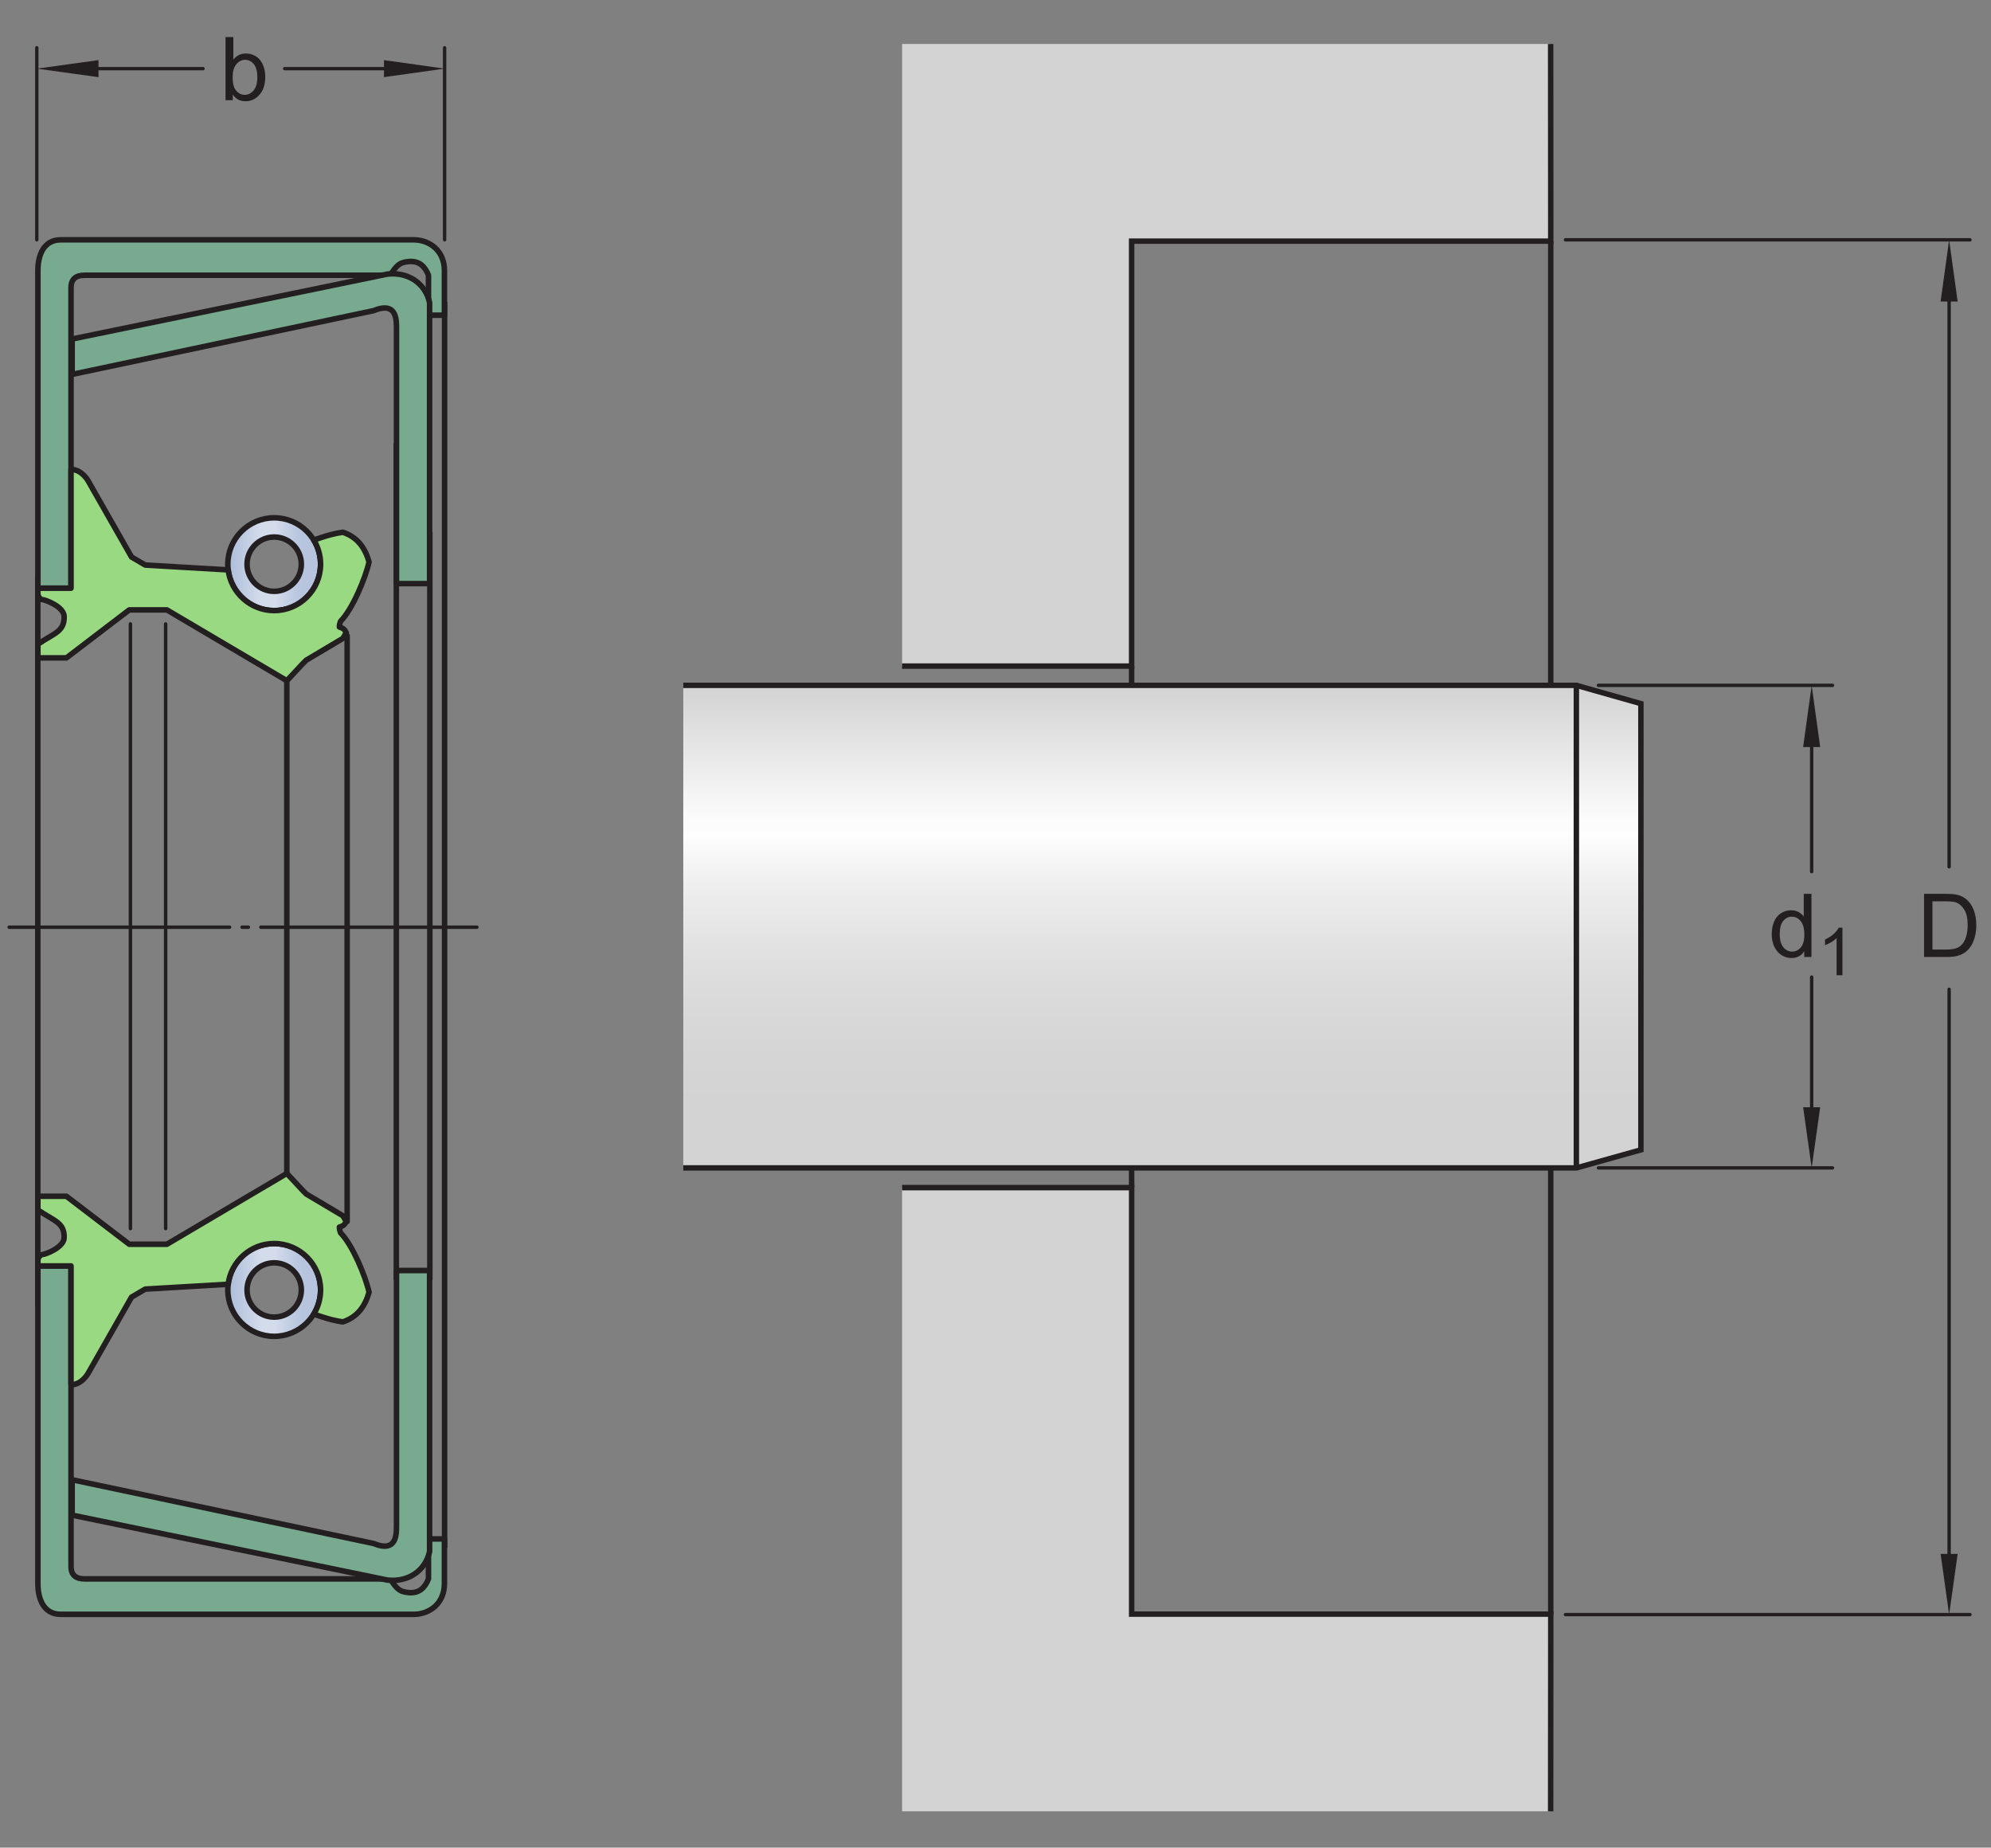<?xml version="1.0" encoding="UTF-8"?>
<svg xmlns="http://www.w3.org/2000/svg" xmlns:xlink="http://www.w3.org/1999/xlink" width="271pt" height="251.44pt" viewBox="0 0 271 251.44" version="1.1">
  <rect x="0" y="0" width="271" height="251.44" fill="#808080" stroke="none"/>
  <defs>
    <g>
      <symbol overflow="visible" id="glyph0-0">
        <path style="stroke:none;" d="M 1.5 0 L 1.5 -7.5 L 7.5 -7.5 L 7.5 0 Z M 1.688 -0.188 L 7.312 -0.188 L 7.312 -7.312 L 1.688 -7.312 Z M 1.688 -0.188 "></path>
      </symbol>
      <symbol overflow="visible" id="glyph0-1">
        <path style="stroke:none;" d="M 4.828 0 L 4.828 -0.781 C 4.43 -0.164 3.852 0.141 3.094 0.141 C 2.594 0.141 2.133 0.004 1.719 -0.266 C 1.301 -0.547 0.977 -0.93 0.75 -1.422 C 0.52 -1.91 0.406 -2.473 0.406 -3.109 C 0.406 -3.723 0.508 -4.285 0.719 -4.797 C 0.926 -5.305 1.238 -5.691 1.656 -5.953 C 2.07 -6.223 2.535 -6.359 3.047 -6.359 C 3.422 -6.359 3.754 -6.281 4.047 -6.125 C 4.336 -5.969 4.578 -5.766 4.766 -5.516 L 4.766 -8.594 L 5.812 -8.594 L 5.812 0 Z M 1.5 -3.109 C 1.5 -2.305 1.664 -1.707 2 -1.312 C 2.332 -0.926 2.727 -0.734 3.188 -0.734 C 3.645 -0.734 4.035 -0.922 4.359 -1.297 C 4.68 -1.672 4.844 -2.242 4.844 -3.016 C 4.844 -3.867 4.676 -4.492 4.344 -4.891 C 4.02 -5.285 3.617 -5.484 3.141 -5.484 C 2.672 -5.484 2.281 -5.289 1.969 -4.906 C 1.656 -4.531 1.5 -3.93 1.5 -3.109 Z M 1.5 -3.109 "></path>
      </symbol>
      <symbol overflow="visible" id="glyph0-2">
        <path style="stroke:none;" d="M 0.922 0 L 0.922 -8.594 L 3.891 -8.594 C 4.555 -8.594 5.066 -8.551 5.422 -8.469 C 5.91 -8.352 6.328 -8.148 6.672 -7.859 C 7.129 -7.473 7.469 -6.977 7.688 -6.375 C 7.914 -5.781 8.031 -5.102 8.031 -4.344 C 8.031 -3.688 7.953 -3.109 7.797 -2.609 C 7.648 -2.109 7.457 -1.691 7.219 -1.359 C 6.977 -1.023 6.711 -0.766 6.422 -0.578 C 6.141 -0.391 5.801 -0.242 5.406 -0.141 C 5.008 -0.047 4.551 0 4.031 0 Z M 2.062 -1.016 L 3.891 -1.016 C 4.461 -1.016 4.91 -1.066 5.234 -1.172 C 5.555 -1.273 5.812 -1.426 6 -1.625 C 6.27 -1.883 6.477 -2.242 6.625 -2.703 C 6.781 -3.16 6.859 -3.711 6.859 -4.359 C 6.859 -5.254 6.707 -5.941 6.406 -6.422 C 6.113 -6.91 5.758 -7.238 5.344 -7.406 C 5.031 -7.52 4.539 -7.578 3.875 -7.578 L 2.062 -7.578 Z M 2.062 -1.016 "></path>
      </symbol>
      <symbol overflow="visible" id="glyph0-3">
        <path style="stroke:none;" d="M 1.766 0 L 0.781 0 L 0.781 -8.594 L 1.844 -8.594 L 1.844 -5.531 C 2.289 -6.082 2.859 -6.359 3.547 -6.359 C 3.93 -6.359 4.289 -6.281 4.625 -6.125 C 4.969 -5.977 5.25 -5.766 5.469 -5.484 C 5.695 -5.203 5.875 -4.863 6 -4.469 C 6.125 -4.07 6.188 -3.648 6.188 -3.203 C 6.188 -2.141 5.922 -1.316 5.391 -0.734 C 4.859 -0.148 4.227 0.141 3.5 0.141 C 2.758 0.141 2.18 -0.164 1.766 -0.781 Z M 1.75 -3.156 C 1.75 -2.414 1.852 -1.879 2.062 -1.547 C 2.395 -1.004 2.844 -0.734 3.406 -0.734 C 3.863 -0.734 4.258 -0.93 4.594 -1.328 C 4.938 -1.723 5.109 -2.32 5.109 -3.125 C 5.109 -3.938 4.945 -4.535 4.625 -4.922 C 4.301 -5.305 3.91 -5.5 3.453 -5.5 C 2.992 -5.5 2.594 -5.297 2.25 -4.891 C 1.914 -4.492 1.75 -3.914 1.75 -3.156 Z M 1.75 -3.156 "></path>
      </symbol>
      <symbol overflow="visible" id="glyph1-0">
        <path style="stroke:none;" d="M 1.125 0 L 1.125 -5.625 L 5.625 -5.625 L 5.625 0 Z M 1.266 -0.141 L 5.484 -0.141 L 5.484 -5.484 L 1.266 -5.484 Z M 1.266 -0.141 "></path>
      </symbol>
      <symbol overflow="visible" id="glyph1-1">
        <path style="stroke:none;" d="M 3.359 0 L 2.562 0 L 2.562 -5.047 C 2.375 -4.859 2.125 -4.672 1.812 -4.484 C 1.5 -4.305 1.223 -4.176 0.984 -4.094 L 0.984 -4.859 C 1.422 -5.055 1.805 -5.301 2.141 -5.594 C 2.473 -5.895 2.707 -6.188 2.844 -6.469 L 3.359 -6.469 Z M 3.359 0 "></path>
      </symbol>
    </g>
    <clipPath id="clip1">
      <path d="M 93 93 L 224 93 L 224 159 L 93 159 Z M 93 93 "></path>
    </clipPath>
    <clipPath id="clip2">
      <path d="M 93.004 158.938 L 214.562 158.938 L 223.348 156.48 L 223.348 95.754 L 214.562 93.266 L 93.004 93.266 "></path>
    </clipPath>
    <clipPath id="clip3">
      <path d="M 93.004 158.938 L 214.562 158.938 L 223.348 156.48 L 223.348 95.754 L 214.562 93.266 L 93.004 93.266 "></path>
    </clipPath>
    <linearGradient id="linear0" gradientUnits="userSpaceOnUse" x1="-0" y1="0" x2="1" y2="0" gradientTransform="matrix(0,65.669,-65.669,0,158.175,93.267)">
      <stop offset="0" style="stop-color:rgb(82.745%,82.431%,82.509%);stop-opacity:1;"></stop>
      <stop offset="0.004" style="stop-color:rgb(82.971%,82.661%,82.738%);stop-opacity:1;"></stop>
      <stop offset="0.008" style="stop-color:rgb(83.195%,82.89%,82.967%);stop-opacity:1;"></stop>
      <stop offset="0.012" style="stop-color:rgb(83.421%,83.119%,83.194%);stop-opacity:1;"></stop>
      <stop offset="0.016" style="stop-color:rgb(83.644%,83.347%,83.421%);stop-opacity:1;"></stop>
      <stop offset="0.02" style="stop-color:rgb(83.87%,83.575%,83.649%);stop-opacity:1;"></stop>
      <stop offset="0.023" style="stop-color:rgb(84.093%,83.804%,83.876%);stop-opacity:1;"></stop>
      <stop offset="0.027" style="stop-color:rgb(84.319%,84.033%,84.103%);stop-opacity:1;"></stop>
      <stop offset="0.031" style="stop-color:rgb(84.544%,84.262%,84.332%);stop-opacity:1;"></stop>
      <stop offset="0.035" style="stop-color:rgb(84.769%,84.491%,84.561%);stop-opacity:1;"></stop>
      <stop offset="0.039" style="stop-color:rgb(84.993%,84.72%,84.787%);stop-opacity:1;"></stop>
      <stop offset="0.043" style="stop-color:rgb(85.217%,84.949%,85.016%);stop-opacity:1;"></stop>
      <stop offset="0.047" style="stop-color:rgb(85.442%,85.176%,85.242%);stop-opacity:1;"></stop>
      <stop offset="0.051" style="stop-color:rgb(85.666%,85.405%,85.471%);stop-opacity:1;"></stop>
      <stop offset="0.055" style="stop-color:rgb(85.892%,85.635%,85.698%);stop-opacity:1;"></stop>
      <stop offset="0.059" style="stop-color:rgb(86.116%,85.864%,85.927%);stop-opacity:1;"></stop>
      <stop offset="0.062" style="stop-color:rgb(86.34%,86.092%,86.154%);stop-opacity:1;"></stop>
      <stop offset="0.066" style="stop-color:rgb(86.566%,86.32%,86.382%);stop-opacity:1;"></stop>
      <stop offset="0.07" style="stop-color:rgb(86.789%,86.549%,86.609%);stop-opacity:1;"></stop>
      <stop offset="0.074" style="stop-color:rgb(87.015%,86.778%,86.836%);stop-opacity:1;"></stop>
      <stop offset="0.078" style="stop-color:rgb(87.239%,87.007%,87.065%);stop-opacity:1;"></stop>
      <stop offset="0.082" style="stop-color:rgb(87.465%,87.236%,87.294%);stop-opacity:1;"></stop>
      <stop offset="0.086" style="stop-color:rgb(87.689%,87.465%,87.52%);stop-opacity:1;"></stop>
      <stop offset="0.09" style="stop-color:rgb(87.914%,87.694%,87.749%);stop-opacity:1;"></stop>
      <stop offset="0.094" style="stop-color:rgb(88.138%,87.921%,87.975%);stop-opacity:1;"></stop>
      <stop offset="0.098" style="stop-color:rgb(88.362%,88.15%,88.203%);stop-opacity:1;"></stop>
      <stop offset="0.102" style="stop-color:rgb(88.588%,88.38%,88.431%);stop-opacity:1;"></stop>
      <stop offset="0.105" style="stop-color:rgb(88.812%,88.609%,88.66%);stop-opacity:1;"></stop>
      <stop offset="0.109" style="stop-color:rgb(89.037%,88.837%,88.887%);stop-opacity:1;"></stop>
      <stop offset="0.113" style="stop-color:rgb(89.261%,89.066%,89.114%);stop-opacity:1;"></stop>
      <stop offset="0.117" style="stop-color:rgb(89.485%,89.294%,89.342%);stop-opacity:1;"></stop>
      <stop offset="0.121" style="stop-color:rgb(89.711%,89.523%,89.569%);stop-opacity:1;"></stop>
      <stop offset="0.125" style="stop-color:rgb(89.935%,89.752%,89.798%);stop-opacity:1;"></stop>
      <stop offset="0.129" style="stop-color:rgb(90.161%,89.981%,90.025%);stop-opacity:1;"></stop>
      <stop offset="0.133" style="stop-color:rgb(90.384%,90.21%,90.253%);stop-opacity:1;"></stop>
      <stop offset="0.137" style="stop-color:rgb(90.61%,90.439%,90.482%);stop-opacity:1;"></stop>
      <stop offset="0.141" style="stop-color:rgb(90.834%,90.666%,90.707%);stop-opacity:1;"></stop>
      <stop offset="0.145" style="stop-color:rgb(91.058%,90.895%,90.936%);stop-opacity:1;"></stop>
      <stop offset="0.148" style="stop-color:rgb(91.284%,91.125%,91.164%);stop-opacity:1;"></stop>
      <stop offset="0.152" style="stop-color:rgb(91.508%,91.354%,91.393%);stop-opacity:1;"></stop>
      <stop offset="0.156" style="stop-color:rgb(91.733%,91.582%,91.62%);stop-opacity:1;"></stop>
      <stop offset="0.16" style="stop-color:rgb(91.957%,91.811%,91.847%);stop-opacity:1;"></stop>
      <stop offset="0.164" style="stop-color:rgb(92.181%,92.039%,92.075%);stop-opacity:1;"></stop>
      <stop offset="0.168" style="stop-color:rgb(92.406%,92.268%,92.302%);stop-opacity:1;"></stop>
      <stop offset="0.172" style="stop-color:rgb(92.632%,92.497%,92.531%);stop-opacity:1;"></stop>
      <stop offset="0.176" style="stop-color:rgb(92.856%,92.726%,92.758%);stop-opacity:1;"></stop>
      <stop offset="0.18" style="stop-color:rgb(93.08%,92.955%,92.986%);stop-opacity:1;"></stop>
      <stop offset="0.184" style="stop-color:rgb(93.306%,93.184%,93.214%);stop-opacity:1;"></stop>
      <stop offset="0.188" style="stop-color:rgb(93.529%,93.411%,93.44%);stop-opacity:1;"></stop>
      <stop offset="0.191" style="stop-color:rgb(93.755%,93.64%,93.669%);stop-opacity:1;"></stop>
      <stop offset="0.195" style="stop-color:rgb(93.979%,93.871%,93.896%);stop-opacity:1;"></stop>
      <stop offset="0.199" style="stop-color:rgb(94.205%,94.099%,94.125%);stop-opacity:1;"></stop>
      <stop offset="0.203" style="stop-color:rgb(94.429%,94.327%,94.353%);stop-opacity:1;"></stop>
      <stop offset="0.207" style="stop-color:rgb(94.653%,94.556%,94.58%);stop-opacity:1;"></stop>
      <stop offset="0.211" style="stop-color:rgb(94.878%,94.785%,94.807%);stop-opacity:1;"></stop>
      <stop offset="0.215" style="stop-color:rgb(95.102%,95.013%,95.035%);stop-opacity:1;"></stop>
      <stop offset="0.219" style="stop-color:rgb(95.328%,95.242%,95.264%);stop-opacity:1;"></stop>
      <stop offset="0.223" style="stop-color:rgb(95.552%,95.471%,95.491%);stop-opacity:1;"></stop>
      <stop offset="0.227" style="stop-color:rgb(95.776%,95.7%,95.718%);stop-opacity:1;"></stop>
      <stop offset="0.23" style="stop-color:rgb(96.001%,95.929%,95.947%);stop-opacity:1;"></stop>
      <stop offset="0.234" style="stop-color:rgb(96.225%,96.156%,96.173%);stop-opacity:1;"></stop>
      <stop offset="0.238" style="stop-color:rgb(96.451%,96.385%,96.402%);stop-opacity:1;"></stop>
      <stop offset="0.242" style="stop-color:rgb(96.675%,96.616%,96.629%);stop-opacity:1;"></stop>
      <stop offset="0.246" style="stop-color:rgb(96.901%,96.844%,96.858%);stop-opacity:1;"></stop>
      <stop offset="0.25" style="stop-color:rgb(97.124%,97.072%,97.086%);stop-opacity:1;"></stop>
      <stop offset="0.254" style="stop-color:rgb(97.35%,97.301%,97.313%);stop-opacity:1;"></stop>
      <stop offset="0.258" style="stop-color:rgb(97.574%,97.53%,97.54%);stop-opacity:1;"></stop>
      <stop offset="0.262" style="stop-color:rgb(97.798%,97.758%,97.768%);stop-opacity:1;"></stop>
      <stop offset="0.266" style="stop-color:rgb(98.022%,97.986%,97.995%);stop-opacity:1;"></stop>
      <stop offset="0.27" style="stop-color:rgb(98.247%,98.215%,98.224%);stop-opacity:1;"></stop>
      <stop offset="0.273" style="stop-color:rgb(98.473%,98.445%,98.451%);stop-opacity:1;"></stop>
      <stop offset="0.277" style="stop-color:rgb(98.697%,98.674%,98.68%);stop-opacity:1;"></stop>
      <stop offset="0.281" style="stop-color:rgb(98.921%,98.901%,98.906%);stop-opacity:1;"></stop>
      <stop offset="0.312" style="stop-color:rgb(99.078%,99.062%,99.065%);stop-opacity:1;"></stop>
      <stop offset="0.316" style="stop-color:rgb(98.999%,98.981%,98.985%);stop-opacity:1;"></stop>
      <stop offset="0.32" style="stop-color:rgb(98.763%,98.741%,98.746%);stop-opacity:1;"></stop>
      <stop offset="0.324" style="stop-color:rgb(98.532%,98.506%,98.512%);stop-opacity:1;"></stop>
      <stop offset="0.328" style="stop-color:rgb(98.302%,98.271%,98.279%);stop-opacity:1;"></stop>
      <stop offset="0.332" style="stop-color:rgb(98.076%,98.041%,98.05%);stop-opacity:1;"></stop>
      <stop offset="0.336" style="stop-color:rgb(97.85%,97.81%,97.82%);stop-opacity:1;"></stop>
      <stop offset="0.34" style="stop-color:rgb(97.627%,97.585%,97.595%);stop-opacity:1;"></stop>
      <stop offset="0.344" style="stop-color:rgb(97.404%,97.357%,97.369%);stop-opacity:1;"></stop>
      <stop offset="0.348" style="stop-color:rgb(97.186%,97.134%,97.148%);stop-opacity:1;"></stop>
      <stop offset="0.352" style="stop-color:rgb(96.968%,96.913%,96.927%);stop-opacity:1;"></stop>
      <stop offset="0.355" style="stop-color:rgb(96.754%,96.695%,96.71%);stop-opacity:1;"></stop>
      <stop offset="0.359" style="stop-color:rgb(96.539%,96.477%,96.492%);stop-opacity:1;"></stop>
      <stop offset="0.363" style="stop-color:rgb(96.329%,96.263%,96.278%);stop-opacity:1;"></stop>
      <stop offset="0.367" style="stop-color:rgb(96.118%,96.048%,96.065%);stop-opacity:1;"></stop>
      <stop offset="0.371" style="stop-color:rgb(95.912%,95.837%,95.856%);stop-opacity:1;"></stop>
      <stop offset="0.375" style="stop-color:rgb(95.705%,95.627%,95.647%);stop-opacity:1;"></stop>
      <stop offset="0.379" style="stop-color:rgb(95.503%,95.421%,95.441%);stop-opacity:1;"></stop>
      <stop offset="0.383" style="stop-color:rgb(95.3%,95.215%,95.236%);stop-opacity:1;"></stop>
      <stop offset="0.387" style="stop-color:rgb(95.1%,95.012%,95.033%);stop-opacity:1;"></stop>
      <stop offset="0.391" style="stop-color:rgb(94.902%,94.809%,94.832%);stop-opacity:1;"></stop>
      <stop offset="0.395" style="stop-color:rgb(94.707%,94.611%,94.635%);stop-opacity:1;"></stop>
      <stop offset="0.398" style="stop-color:rgb(94.513%,94.412%,94.438%);stop-opacity:1;"></stop>
      <stop offset="0.402" style="stop-color:rgb(94.322%,94.218%,94.244%);stop-opacity:1;"></stop>
      <stop offset="0.406" style="stop-color:rgb(94.131%,94.025%,94.051%);stop-opacity:1;"></stop>
      <stop offset="0.41" style="stop-color:rgb(93.944%,93.834%,93.861%);stop-opacity:1;"></stop>
      <stop offset="0.414" style="stop-color:rgb(93.756%,93.642%,93.671%);stop-opacity:1;"></stop>
      <stop offset="0.418" style="stop-color:rgb(93.573%,93.456%,93.484%);stop-opacity:1;"></stop>
      <stop offset="0.422" style="stop-color:rgb(93.39%,93.269%,93.3%);stop-opacity:1;"></stop>
      <stop offset="0.426" style="stop-color:rgb(93.21%,93.086%,93.117%);stop-opacity:1;"></stop>
      <stop offset="0.43" style="stop-color:rgb(93.03%,92.902%,92.934%);stop-opacity:1;"></stop>
      <stop offset="0.434" style="stop-color:rgb(92.854%,92.725%,92.757%);stop-opacity:1;"></stop>
      <stop offset="0.438" style="stop-color:rgb(92.677%,92.545%,92.578%);stop-opacity:1;"></stop>
      <stop offset="0.441" style="stop-color:rgb(92.505%,92.369%,92.403%);stop-opacity:1;"></stop>
      <stop offset="0.445" style="stop-color:rgb(92.332%,92.194%,92.227%);stop-opacity:1;"></stop>
      <stop offset="0.453" style="stop-color:rgb(92.165%,92.021%,92.056%);stop-opacity:1;"></stop>
      <stop offset="0.461" style="stop-color:rgb(91.83%,91.682%,91.719%);stop-opacity:1;"></stop>
      <stop offset="0.469" style="stop-color:rgb(91.504%,91.35%,91.388%);stop-opacity:1;"></stop>
      <stop offset="0.477" style="stop-color:rgb(91.185%,91.025%,91.064%);stop-opacity:1;"></stop>
      <stop offset="0.484" style="stop-color:rgb(90.872%,90.707%,90.749%);stop-opacity:1;"></stop>
      <stop offset="0.492" style="stop-color:rgb(90.567%,90.396%,90.439%);stop-opacity:1;"></stop>
      <stop offset="0.5" style="stop-color:rgb(90.269%,90.092%,90.137%);stop-opacity:1;"></stop>
      <stop offset="0.508" style="stop-color:rgb(89.98%,89.796%,89.842%);stop-opacity:1;"></stop>
      <stop offset="0.516" style="stop-color:rgb(89.694%,89.507%,89.554%);stop-opacity:1;"></stop>
      <stop offset="0.523" style="stop-color:rgb(89.417%,89.224%,89.272%);stop-opacity:1;"></stop>
      <stop offset="0.531" style="stop-color:rgb(89.146%,88.95%,88.998%);stop-opacity:1;"></stop>
      <stop offset="0.539" style="stop-color:rgb(88.882%,88.68%,88.73%);stop-opacity:1;"></stop>
      <stop offset="0.547" style="stop-color:rgb(88.626%,88.419%,88.47%);stop-opacity:1;"></stop>
      <stop offset="0.555" style="stop-color:rgb(88.374%,88.162%,88.216%);stop-opacity:1;"></stop>
      <stop offset="0.562" style="stop-color:rgb(88.13%,87.915%,87.968%);stop-opacity:1;"></stop>
      <stop offset="0.57" style="stop-color:rgb(87.894%,87.674%,87.729%);stop-opacity:1;"></stop>
      <stop offset="0.578" style="stop-color:rgb(87.663%,87.439%,87.495%);stop-opacity:1;"></stop>
      <stop offset="0.586" style="stop-color:rgb(87.439%,87.21%,87.267%);stop-opacity:1;"></stop>
      <stop offset="0.594" style="stop-color:rgb(87.219%,86.987%,87.045%);stop-opacity:1;"></stop>
      <stop offset="0.602" style="stop-color:rgb(87.009%,86.772%,86.83%);stop-opacity:1;"></stop>
      <stop offset="0.609" style="stop-color:rgb(86.801%,86.562%,86.621%);stop-opacity:1;"></stop>
      <stop offset="0.617" style="stop-color:rgb(86.603%,86.359%,86.42%);stop-opacity:1;"></stop>
      <stop offset="0.625" style="stop-color:rgb(86.409%,86.162%,86.223%);stop-opacity:1;"></stop>
      <stop offset="0.633" style="stop-color:rgb(86.221%,85.97%,86.032%);stop-opacity:1;"></stop>
      <stop offset="0.641" style="stop-color:rgb(86.04%,85.785%,85.847%);stop-opacity:1;"></stop>
      <stop offset="0.648" style="stop-color:rgb(85.863%,85.605%,85.669%);stop-opacity:1;"></stop>
      <stop offset="0.656" style="stop-color:rgb(85.693%,85.432%,85.497%);stop-opacity:1;"></stop>
      <stop offset="0.672" style="stop-color:rgb(85.451%,85.185%,85.252%);stop-opacity:1;"></stop>
      <stop offset="0.688" style="stop-color:rgb(85.144%,84.874%,84.941%);stop-opacity:1;"></stop>
      <stop offset="0.703" style="stop-color:rgb(84.86%,84.584%,84.653%);stop-opacity:1;"></stop>
      <stop offset="0.719" style="stop-color:rgb(84.598%,84.317%,84.387%);stop-opacity:1;"></stop>
      <stop offset="0.734" style="stop-color:rgb(84.355%,84.071%,84.142%);stop-opacity:1;"></stop>
      <stop offset="0.75" style="stop-color:rgb(84.134%,83.846%,83.917%);stop-opacity:1;"></stop>
      <stop offset="0.766" style="stop-color:rgb(83.931%,83.64%,83.711%);stop-opacity:1;"></stop>
      <stop offset="0.781" style="stop-color:rgb(83.748%,83.452%,83.525%);stop-opacity:1;"></stop>
      <stop offset="0.812" style="stop-color:rgb(83.513%,83.212%,83.287%);stop-opacity:1;"></stop>
      <stop offset="0.844" style="stop-color:rgb(83.25%,82.947%,83.022%);stop-opacity:1;"></stop>
      <stop offset="0.875" style="stop-color:rgb(83.052%,82.744%,82.82%);stop-opacity:1;"></stop>
      <stop offset="1" style="stop-color:rgb(82.857%,82.545%,82.623%);stop-opacity:1;"></stop>
    </linearGradient>
    <clipPath id="clip4">
      <path d="M 31 70 L 44 70 L 44 84 L 31 84 Z M 31 70 "></path>
    </clipPath>
    <clipPath id="clip5">
      <path d="M 31.008 76.777 C 31.008 80.258 33.844 83.094 37.32 83.094 C 40.797 83.094 43.633 80.258 43.633 76.777 C 43.633 73.301 40.797 70.465 37.32 70.465 C 33.844 70.465 31.008 73.301 31.008 76.777 M 33.625 76.777 C 33.625 74.742 35.285 73.082 37.32 73.082 C 39.355 73.082 41.016 74.742 41.016 76.777 C 41.016 78.812 39.355 80.473 37.32 80.473 C 35.285 80.473 33.625 78.812 33.625 76.777 "></path>
    </clipPath>
    <clipPath id="clip6">
      <path d="M 31.008 76.777 C 31.008 80.258 33.844 83.094 37.32 83.094 C 40.797 83.094 43.633 80.258 43.633 76.777 C 43.633 73.301 40.797 70.465 37.32 70.465 C 33.844 70.465 31.008 73.301 31.008 76.777 M 33.625 76.777 C 33.625 74.742 35.285 73.082 37.32 73.082 C 39.355 73.082 41.016 74.742 41.016 76.777 C 41.016 78.812 39.355 80.473 37.32 80.473 C 35.285 80.473 33.625 78.812 33.625 76.777 "></path>
    </clipPath>
    <linearGradient id="linear1" gradientUnits="userSpaceOnUse" x1="-0" y1="0" x2="1" y2="0" gradientTransform="matrix(12.627,0,0,12.627,31.006,76.78)">
      <stop offset="0" style="stop-color:rgb(67.531%,74.045%,85.048%);stop-opacity:1;"></stop>
      <stop offset="0.008" style="stop-color:rgb(67.699%,74.174%,85.127%);stop-opacity:1;"></stop>
      <stop offset="0.016" style="stop-color:rgb(68.033%,74.434%,85.287%);stop-opacity:1;"></stop>
      <stop offset="0.023" style="stop-color:rgb(68.369%,74.695%,85.448%);stop-opacity:1;"></stop>
      <stop offset="0.031" style="stop-color:rgb(68.704%,74.956%,85.608%);stop-opacity:1;"></stop>
      <stop offset="0.039" style="stop-color:rgb(69.04%,75.218%,85.77%);stop-opacity:1;"></stop>
      <stop offset="0.047" style="stop-color:rgb(69.379%,75.481%,85.93%);stop-opacity:1;"></stop>
      <stop offset="0.055" style="stop-color:rgb(69.716%,75.745%,86.092%);stop-opacity:1;"></stop>
      <stop offset="0.062" style="stop-color:rgb(70.055%,76.009%,86.252%);stop-opacity:1;"></stop>
      <stop offset="0.07" style="stop-color:rgb(70.392%,76.274%,86.414%);stop-opacity:1;"></stop>
      <stop offset="0.078" style="stop-color:rgb(70.734%,76.54%,86.575%);stop-opacity:1;"></stop>
      <stop offset="0.086" style="stop-color:rgb(71.072%,76.804%,86.737%);stop-opacity:1;"></stop>
      <stop offset="0.094" style="stop-color:rgb(71.414%,77.071%,86.899%);stop-opacity:1;"></stop>
      <stop offset="0.102" style="stop-color:rgb(71.754%,77.338%,87.061%);stop-opacity:1;"></stop>
      <stop offset="0.109" style="stop-color:rgb(72.098%,77.606%,87.222%);stop-opacity:1;"></stop>
      <stop offset="0.117" style="stop-color:rgb(72.438%,77.873%,87.384%);stop-opacity:1;"></stop>
      <stop offset="0.125" style="stop-color:rgb(72.781%,78.143%,87.546%);stop-opacity:1;"></stop>
      <stop offset="0.133" style="stop-color:rgb(73.125%,78.412%,87.709%);stop-opacity:1;"></stop>
      <stop offset="0.141" style="stop-color:rgb(73.47%,78.682%,87.871%);stop-opacity:1;"></stop>
      <stop offset="0.148" style="stop-color:rgb(73.813%,78.952%,88.033%);stop-opacity:1;"></stop>
      <stop offset="0.156" style="stop-color:rgb(74.158%,79.224%,88.196%);stop-opacity:1;"></stop>
      <stop offset="0.164" style="stop-color:rgb(74.503%,79.495%,88.358%);stop-opacity:1;"></stop>
      <stop offset="0.172" style="stop-color:rgb(74.849%,79.768%,88.521%);stop-opacity:1;"></stop>
      <stop offset="0.18" style="stop-color:rgb(75.195%,80.04%,88.684%);stop-opacity:1;"></stop>
      <stop offset="0.188" style="stop-color:rgb(75.54%,80.313%,88.846%);stop-opacity:1;"></stop>
      <stop offset="0.195" style="stop-color:rgb(75.887%,80.586%,89.008%);stop-opacity:1;"></stop>
      <stop offset="0.203" style="stop-color:rgb(76.234%,80.859%,89.171%);stop-opacity:1;"></stop>
      <stop offset="0.211" style="stop-color:rgb(76.582%,81.136%,89.334%);stop-opacity:1;"></stop>
      <stop offset="0.219" style="stop-color:rgb(76.93%,81.41%,89.496%);stop-opacity:1;"></stop>
      <stop offset="0.227" style="stop-color:rgb(77.278%,81.686%,89.659%);stop-opacity:1;"></stop>
      <stop offset="0.234" style="stop-color:rgb(77.628%,81.961%,89.822%);stop-opacity:1;"></stop>
      <stop offset="0.242" style="stop-color:rgb(77.975%,82.237%,89.984%);stop-opacity:1;"></stop>
      <stop offset="0.25" style="stop-color:rgb(78.325%,82.513%,90.147%);stop-opacity:1;"></stop>
      <stop offset="0.258" style="stop-color:rgb(78.674%,82.79%,90.311%);stop-opacity:1;"></stop>
      <stop offset="0.266" style="stop-color:rgb(79.025%,83.069%,90.474%);stop-opacity:1;"></stop>
      <stop offset="0.273" style="stop-color:rgb(79.373%,83.345%,90.636%);stop-opacity:1;"></stop>
      <stop offset="0.281" style="stop-color:rgb(79.724%,83.623%,90.797%);stop-opacity:1;"></stop>
      <stop offset="0.289" style="stop-color:rgb(80.074%,83.9%,90.961%);stop-opacity:1;"></stop>
      <stop offset="0.297" style="stop-color:rgb(80.421%,84.178%,91.121%);stop-opacity:1;"></stop>
      <stop offset="0.305" style="stop-color:rgb(80.771%,84.456%,91.284%);stop-opacity:1;"></stop>
      <stop offset="0.312" style="stop-color:rgb(81.119%,84.732%,91.444%);stop-opacity:1;"></stop>
      <stop offset="0.32" style="stop-color:rgb(81.468%,85.011%,91.606%);stop-opacity:1;"></stop>
      <stop offset="0.328" style="stop-color:rgb(81.816%,85.287%,91.766%);stop-opacity:1;"></stop>
      <stop offset="0.336" style="stop-color:rgb(82.161%,85.562%,91.925%);stop-opacity:1;"></stop>
      <stop offset="0.344" style="stop-color:rgb(82.504%,85.837%,92.085%);stop-opacity:1;"></stop>
      <stop offset="0.375" style="stop-color:rgb(82.843%,86.108%,92.241%);stop-opacity:1;"></stop>
      <stop offset="0.5" style="stop-color:rgb(83.011%,86.241%,92.317%);stop-opacity:1;"></stop>
      <stop offset="0.516" style="stop-color:rgb(82.942%,86.188%,92.287%);stop-opacity:1;"></stop>
      <stop offset="0.523" style="stop-color:rgb(82.674%,85.971%,92.162%);stop-opacity:1;"></stop>
      <stop offset="0.531" style="stop-color:rgb(82.274%,85.654%,91.978%);stop-opacity:1;"></stop>
      <stop offset="0.539" style="stop-color:rgb(81.879%,85.338%,91.797%);stop-opacity:1;"></stop>
      <stop offset="0.547" style="stop-color:rgb(81.488%,85.028%,91.617%);stop-opacity:1;"></stop>
      <stop offset="0.555" style="stop-color:rgb(81.102%,84.72%,91.437%);stop-opacity:1;"></stop>
      <stop offset="0.562" style="stop-color:rgb(80.719%,84.413%,91.26%);stop-opacity:1;"></stop>
      <stop offset="0.57" style="stop-color:rgb(80.341%,84.114%,91.084%);stop-opacity:1;"></stop>
      <stop offset="0.578" style="stop-color:rgb(79.964%,83.813%,90.91%);stop-opacity:1;"></stop>
      <stop offset="0.586" style="stop-color:rgb(79.593%,83.519%,90.738%);stop-opacity:1;"></stop>
      <stop offset="0.594" style="stop-color:rgb(79.227%,83.229%,90.567%);stop-opacity:1;"></stop>
      <stop offset="0.602" style="stop-color:rgb(78.864%,82.941%,90.399%);stop-opacity:1;"></stop>
      <stop offset="0.609" style="stop-color:rgb(78.505%,82.655%,90.231%);stop-opacity:1;"></stop>
      <stop offset="0.617" style="stop-color:rgb(78.151%,82.375%,90.067%);stop-opacity:1;"></stop>
      <stop offset="0.625" style="stop-color:rgb(77.802%,82.098%,89.903%);stop-opacity:1;"></stop>
      <stop offset="0.633" style="stop-color:rgb(77.455%,81.825%,89.743%);stop-opacity:1;"></stop>
      <stop offset="0.641" style="stop-color:rgb(77.116%,81.557%,89.584%);stop-opacity:1;"></stop>
      <stop offset="0.648" style="stop-color:rgb(76.781%,81.291%,89.427%);stop-opacity:1;"></stop>
      <stop offset="0.656" style="stop-color:rgb(76.451%,81.03%,89.273%);stop-opacity:1;"></stop>
      <stop offset="0.664" style="stop-color:rgb(76.125%,80.772%,89.119%);stop-opacity:1;"></stop>
      <stop offset="0.672" style="stop-color:rgb(75.804%,80.521%,88.969%);stop-opacity:1;"></stop>
      <stop offset="0.68" style="stop-color:rgb(75.488%,80.27%,88.821%);stop-opacity:1;"></stop>
      <stop offset="0.688" style="stop-color:rgb(75.179%,80.028%,88.676%);stop-opacity:1;"></stop>
      <stop offset="0.695" style="stop-color:rgb(74.875%,79.788%,88.533%);stop-opacity:1;"></stop>
      <stop offset="0.703" style="stop-color:rgb(74.576%,79.553%,88.394%);stop-opacity:1;"></stop>
      <stop offset="0.711" style="stop-color:rgb(74.283%,79.323%,88.255%);stop-opacity:1;"></stop>
      <stop offset="0.719" style="stop-color:rgb(73.997%,79.099%,88.121%);stop-opacity:1;"></stop>
      <stop offset="0.727" style="stop-color:rgb(73.72%,78.879%,87.99%);stop-opacity:1;"></stop>
      <stop offset="0.734" style="stop-color:rgb(73.447%,78.665%,87.86%);stop-opacity:1;"></stop>
      <stop offset="0.742" style="stop-color:rgb(73.183%,78.458%,87.737%);stop-opacity:1;"></stop>
      <stop offset="0.75" style="stop-color:rgb(72.926%,78.256%,87.614%);stop-opacity:1;"></stop>
      <stop offset="0.758" style="stop-color:rgb(72.676%,78.059%,87.497%);stop-opacity:1;"></stop>
      <stop offset="0.766" style="stop-color:rgb(72.438%,77.873%,87.384%);stop-opacity:1;"></stop>
      <stop offset="0.781" style="stop-color:rgb(72.104%,77.611%,87.227%);stop-opacity:1;"></stop>
      <stop offset="0.797" style="stop-color:rgb(71.7%,77.295%,87.035%);stop-opacity:1;"></stop>
      <stop offset="0.812" style="stop-color:rgb(71.388%,77.049%,86.887%);stop-opacity:1;"></stop>
      <stop offset="0.875" style="stop-color:rgb(71.265%,76.953%,86.827%);stop-opacity:1;"></stop>
      <stop offset="1" style="stop-color:rgb(71.265%,76.953%,86.827%);stop-opacity:1;"></stop>
    </linearGradient>
    <clipPath id="clip7">
      <path d="M 31 169 L 44 169 L 44 182 L 31 182 Z M 31 169 "></path>
    </clipPath>
    <clipPath id="clip8">
      <path d="M 31.008 175.547 C 31.008 179.023 33.844 181.859 37.32 181.859 C 40.797 181.859 43.633 179.023 43.633 175.547 C 43.633 172.07 40.797 169.23 37.32 169.23 C 33.844 169.23 31.008 172.07 31.008 175.547 M 33.625 175.547 C 33.625 173.512 35.285 171.852 37.32 171.852 C 39.355 171.852 41.016 173.512 41.016 175.547 C 41.016 177.582 39.355 179.242 37.32 179.242 C 35.285 179.242 33.625 177.582 33.625 175.547 "></path>
    </clipPath>
    <clipPath id="clip9">
      <path d="M 31.008 175.547 C 31.008 179.023 33.844 181.859 37.32 181.859 C 40.797 181.859 43.633 179.023 43.633 175.547 C 43.633 172.07 40.797 169.23 37.32 169.23 C 33.844 169.23 31.008 172.07 31.008 175.547 M 33.625 175.547 C 33.625 173.512 35.285 171.852 37.32 171.852 C 39.355 171.852 41.016 173.512 41.016 175.547 C 41.016 177.582 39.355 179.242 37.32 179.242 C 35.285 179.242 33.625 177.582 33.625 175.547 "></path>
    </clipPath>
    <linearGradient id="linear2" gradientUnits="userSpaceOnUse" x1="-0" y1="0" x2="1" y2="0" gradientTransform="matrix(12.627,0,0,-12.627,31.006,175.544)">
      <stop offset="0" style="stop-color:rgb(67.531%,74.045%,85.048%);stop-opacity:1;"></stop>
      <stop offset="0.008" style="stop-color:rgb(67.699%,74.174%,85.127%);stop-opacity:1;"></stop>
      <stop offset="0.016" style="stop-color:rgb(68.033%,74.434%,85.287%);stop-opacity:1;"></stop>
      <stop offset="0.023" style="stop-color:rgb(68.369%,74.695%,85.448%);stop-opacity:1;"></stop>
      <stop offset="0.031" style="stop-color:rgb(68.704%,74.956%,85.608%);stop-opacity:1;"></stop>
      <stop offset="0.039" style="stop-color:rgb(69.04%,75.218%,85.77%);stop-opacity:1;"></stop>
      <stop offset="0.047" style="stop-color:rgb(69.379%,75.481%,85.93%);stop-opacity:1;"></stop>
      <stop offset="0.055" style="stop-color:rgb(69.716%,75.745%,86.092%);stop-opacity:1;"></stop>
      <stop offset="0.062" style="stop-color:rgb(70.055%,76.009%,86.252%);stop-opacity:1;"></stop>
      <stop offset="0.07" style="stop-color:rgb(70.392%,76.274%,86.414%);stop-opacity:1;"></stop>
      <stop offset="0.078" style="stop-color:rgb(70.734%,76.54%,86.575%);stop-opacity:1;"></stop>
      <stop offset="0.086" style="stop-color:rgb(71.072%,76.804%,86.737%);stop-opacity:1;"></stop>
      <stop offset="0.094" style="stop-color:rgb(71.414%,77.071%,86.899%);stop-opacity:1;"></stop>
      <stop offset="0.102" style="stop-color:rgb(71.754%,77.338%,87.061%);stop-opacity:1;"></stop>
      <stop offset="0.109" style="stop-color:rgb(72.098%,77.606%,87.222%);stop-opacity:1;"></stop>
      <stop offset="0.117" style="stop-color:rgb(72.438%,77.873%,87.384%);stop-opacity:1;"></stop>
      <stop offset="0.125" style="stop-color:rgb(72.781%,78.143%,87.546%);stop-opacity:1;"></stop>
      <stop offset="0.133" style="stop-color:rgb(73.125%,78.412%,87.709%);stop-opacity:1;"></stop>
      <stop offset="0.141" style="stop-color:rgb(73.47%,78.682%,87.871%);stop-opacity:1;"></stop>
      <stop offset="0.148" style="stop-color:rgb(73.813%,78.952%,88.033%);stop-opacity:1;"></stop>
      <stop offset="0.156" style="stop-color:rgb(74.158%,79.224%,88.196%);stop-opacity:1;"></stop>
      <stop offset="0.164" style="stop-color:rgb(74.503%,79.495%,88.358%);stop-opacity:1;"></stop>
      <stop offset="0.172" style="stop-color:rgb(74.849%,79.768%,88.521%);stop-opacity:1;"></stop>
      <stop offset="0.18" style="stop-color:rgb(75.195%,80.04%,88.684%);stop-opacity:1;"></stop>
      <stop offset="0.188" style="stop-color:rgb(75.54%,80.313%,88.846%);stop-opacity:1;"></stop>
      <stop offset="0.195" style="stop-color:rgb(75.887%,80.586%,89.008%);stop-opacity:1;"></stop>
      <stop offset="0.203" style="stop-color:rgb(76.234%,80.859%,89.171%);stop-opacity:1;"></stop>
      <stop offset="0.211" style="stop-color:rgb(76.582%,81.136%,89.334%);stop-opacity:1;"></stop>
      <stop offset="0.219" style="stop-color:rgb(76.93%,81.41%,89.496%);stop-opacity:1;"></stop>
      <stop offset="0.227" style="stop-color:rgb(77.278%,81.686%,89.659%);stop-opacity:1;"></stop>
      <stop offset="0.234" style="stop-color:rgb(77.628%,81.961%,89.822%);stop-opacity:1;"></stop>
      <stop offset="0.242" style="stop-color:rgb(77.975%,82.237%,89.984%);stop-opacity:1;"></stop>
      <stop offset="0.25" style="stop-color:rgb(78.325%,82.513%,90.147%);stop-opacity:1;"></stop>
      <stop offset="0.258" style="stop-color:rgb(78.674%,82.79%,90.311%);stop-opacity:1;"></stop>
      <stop offset="0.266" style="stop-color:rgb(79.025%,83.069%,90.474%);stop-opacity:1;"></stop>
      <stop offset="0.273" style="stop-color:rgb(79.373%,83.345%,90.636%);stop-opacity:1;"></stop>
      <stop offset="0.281" style="stop-color:rgb(79.724%,83.623%,90.797%);stop-opacity:1;"></stop>
      <stop offset="0.289" style="stop-color:rgb(80.074%,83.9%,90.961%);stop-opacity:1;"></stop>
      <stop offset="0.297" style="stop-color:rgb(80.421%,84.178%,91.121%);stop-opacity:1;"></stop>
      <stop offset="0.305" style="stop-color:rgb(80.771%,84.456%,91.284%);stop-opacity:1;"></stop>
      <stop offset="0.312" style="stop-color:rgb(81.119%,84.732%,91.444%);stop-opacity:1;"></stop>
      <stop offset="0.32" style="stop-color:rgb(81.468%,85.011%,91.606%);stop-opacity:1;"></stop>
      <stop offset="0.328" style="stop-color:rgb(81.816%,85.287%,91.766%);stop-opacity:1;"></stop>
      <stop offset="0.336" style="stop-color:rgb(82.161%,85.562%,91.925%);stop-opacity:1;"></stop>
      <stop offset="0.344" style="stop-color:rgb(82.504%,85.837%,92.085%);stop-opacity:1;"></stop>
      <stop offset="0.375" style="stop-color:rgb(82.843%,86.108%,92.241%);stop-opacity:1;"></stop>
      <stop offset="0.5" style="stop-color:rgb(83.011%,86.241%,92.317%);stop-opacity:1;"></stop>
      <stop offset="0.516" style="stop-color:rgb(82.942%,86.188%,92.287%);stop-opacity:1;"></stop>
      <stop offset="0.523" style="stop-color:rgb(82.674%,85.971%,92.162%);stop-opacity:1;"></stop>
      <stop offset="0.531" style="stop-color:rgb(82.274%,85.654%,91.978%);stop-opacity:1;"></stop>
      <stop offset="0.539" style="stop-color:rgb(81.879%,85.338%,91.797%);stop-opacity:1;"></stop>
      <stop offset="0.547" style="stop-color:rgb(81.488%,85.028%,91.617%);stop-opacity:1;"></stop>
      <stop offset="0.555" style="stop-color:rgb(81.102%,84.72%,91.437%);stop-opacity:1;"></stop>
      <stop offset="0.562" style="stop-color:rgb(80.719%,84.413%,91.26%);stop-opacity:1;"></stop>
      <stop offset="0.57" style="stop-color:rgb(80.341%,84.114%,91.084%);stop-opacity:1;"></stop>
      <stop offset="0.578" style="stop-color:rgb(79.964%,83.813%,90.91%);stop-opacity:1;"></stop>
      <stop offset="0.586" style="stop-color:rgb(79.593%,83.519%,90.738%);stop-opacity:1;"></stop>
      <stop offset="0.594" style="stop-color:rgb(79.227%,83.229%,90.567%);stop-opacity:1;"></stop>
      <stop offset="0.602" style="stop-color:rgb(78.864%,82.941%,90.399%);stop-opacity:1;"></stop>
      <stop offset="0.609" style="stop-color:rgb(78.505%,82.655%,90.231%);stop-opacity:1;"></stop>
      <stop offset="0.617" style="stop-color:rgb(78.151%,82.375%,90.067%);stop-opacity:1;"></stop>
      <stop offset="0.625" style="stop-color:rgb(77.802%,82.098%,89.903%);stop-opacity:1;"></stop>
      <stop offset="0.633" style="stop-color:rgb(77.455%,81.825%,89.743%);stop-opacity:1;"></stop>
      <stop offset="0.641" style="stop-color:rgb(77.116%,81.557%,89.584%);stop-opacity:1;"></stop>
      <stop offset="0.648" style="stop-color:rgb(76.781%,81.291%,89.427%);stop-opacity:1;"></stop>
      <stop offset="0.656" style="stop-color:rgb(76.451%,81.03%,89.273%);stop-opacity:1;"></stop>
      <stop offset="0.664" style="stop-color:rgb(76.125%,80.772%,89.119%);stop-opacity:1;"></stop>
      <stop offset="0.672" style="stop-color:rgb(75.804%,80.521%,88.969%);stop-opacity:1;"></stop>
      <stop offset="0.68" style="stop-color:rgb(75.488%,80.27%,88.821%);stop-opacity:1;"></stop>
      <stop offset="0.688" style="stop-color:rgb(75.179%,80.028%,88.676%);stop-opacity:1;"></stop>
      <stop offset="0.695" style="stop-color:rgb(74.875%,79.788%,88.533%);stop-opacity:1;"></stop>
      <stop offset="0.703" style="stop-color:rgb(74.576%,79.553%,88.394%);stop-opacity:1;"></stop>
      <stop offset="0.711" style="stop-color:rgb(74.283%,79.323%,88.255%);stop-opacity:1;"></stop>
      <stop offset="0.719" style="stop-color:rgb(73.997%,79.099%,88.121%);stop-opacity:1;"></stop>
      <stop offset="0.727" style="stop-color:rgb(73.72%,78.879%,87.99%);stop-opacity:1;"></stop>
      <stop offset="0.734" style="stop-color:rgb(73.447%,78.665%,87.86%);stop-opacity:1;"></stop>
      <stop offset="0.742" style="stop-color:rgb(73.183%,78.458%,87.737%);stop-opacity:1;"></stop>
      <stop offset="0.75" style="stop-color:rgb(72.926%,78.256%,87.614%);stop-opacity:1;"></stop>
      <stop offset="0.758" style="stop-color:rgb(72.676%,78.059%,87.497%);stop-opacity:1;"></stop>
      <stop offset="0.766" style="stop-color:rgb(72.438%,77.873%,87.384%);stop-opacity:1;"></stop>
      <stop offset="0.781" style="stop-color:rgb(72.104%,77.611%,87.227%);stop-opacity:1;"></stop>
      <stop offset="0.797" style="stop-color:rgb(71.7%,77.295%,87.035%);stop-opacity:1;"></stop>
      <stop offset="0.812" style="stop-color:rgb(71.388%,77.049%,86.887%);stop-opacity:1;"></stop>
      <stop offset="0.875" style="stop-color:rgb(71.265%,76.953%,86.827%);stop-opacity:1;"></stop>
      <stop offset="1" style="stop-color:rgb(71.265%,76.953%,86.827%);stop-opacity:1;"></stop>
    </linearGradient>
  </defs>
  <g id="surface1">
    <path style="fill:none;stroke-width:7.4;stroke-linecap:butt;stroke-linejoin:miter;stroke:rgb(13.73%,12.16%,12.549%);stroke-opacity:1;stroke-miterlimit:1;" d="M 1540.273 1607.916 L 1540.273 898.189 " transform="matrix(0.1,0,0,-0.1,0,251.44)"></path>
    <path style="fill:none;stroke-width:7.4;stroke-linecap:butt;stroke-linejoin:miter;stroke:rgb(13.73%,12.16%,12.549%);stroke-opacity:1;stroke-miterlimit:1;" d="M 2110.781 2185.689 L 2110.781 317.252 " transform="matrix(0.1,0,0,-0.1,0,251.44)"></path>
    <path style=" stroke:none;fill-rule:nonzero;fill:rgb(82.751%,82.437%,82.515%);fill-opacity:1;" d="M 211.062 5.984 L 122.789 5.984 L 122.789 90.648 L 154.031 90.648 L 154.031 32.816 L 211.078 32.816 "></path>
    <path style=" stroke:none;fill-rule:nonzero;fill:rgb(82.751%,82.437%,82.515%);fill-opacity:1;" d="M 211.078 219.66 L 154.027 219.66 L 154.027 161.621 L 122.785 161.621 L 122.785 246.492 L 211.062 246.492 "></path>
    <path style="fill:none;stroke-width:7.4;stroke-linecap:butt;stroke-linejoin:miter;stroke:rgb(13.73%,12.16%,12.549%);stroke-opacity:1;stroke-miterlimit:3.864;" d="M 1227.852 1607.916 L 1540.273 1607.916 L 1540.273 2186.236 L 2110.781 2186.236 L 2110.625 2454.556 " transform="matrix(0.1,0,0,-0.1,0,251.44)"></path>
    <path style="fill:none;stroke-width:7.4;stroke-linecap:butt;stroke-linejoin:miter;stroke:rgb(13.73%,12.16%,12.549%);stroke-opacity:1;stroke-miterlimit:3.864;" d="M 2110.625 49.478 L 2110.781 317.798 L 1540.312 317.798 L 1540.312 898.189 L 1227.891 898.189 " transform="matrix(0.1,0,0,-0.1,0,251.44)"></path>
    <g clip-path="url(#clip1)" clip-rule="nonzero">
      <g clip-path="url(#clip2)" clip-rule="nonzero">
        <g clip-path="url(#clip3)" clip-rule="nonzero">
          <path style=" stroke:none;fill-rule:nonzero;fill:url(#linear0);" d="M 223.348 93.266 L 93.004 93.266 L 93.004 158.938 L 223.348 158.938 Z M 223.348 93.266 "></path>
        </g>
      </g>
    </g>
    <path style="fill:none;stroke-width:7.4;stroke-linecap:butt;stroke-linejoin:miter;stroke:rgb(13.73%,12.16%,12.549%);stroke-opacity:1;stroke-miterlimit:3.864;" d="M 930.039 925.025 L 2145.625 925.025 L 2233.477 949.595 L 2233.477 1556.861 L 2145.625 1581.744 L 930.039 1581.744 " transform="matrix(0.1,0,0,-0.1,0,251.44)"></path>
    <path style="fill:none;stroke-width:7.4;stroke-linecap:butt;stroke-linejoin:miter;stroke:rgb(13.73%,12.16%,12.549%);stroke-opacity:1;stroke-miterlimit:3.864;" d="M 2145.625 1581.744 L 2145.625 925.025 " transform="matrix(0.1,0,0,-0.1,0,251.44)"></path>
    <g style="fill:rgb(13.73%,12.16%,12.549%);fill-opacity:1;">
      <use xlink:href="#glyph0-1" x="240.748" y="130.235"></use>
    </g>
    <g style="fill:rgb(13.73%,12.16%,12.549%);fill-opacity:1;">
      <use xlink:href="#glyph1-1" x="247.422" y="132.715"></use>
    </g>
    <path style="fill:none;stroke-width:4.6;stroke-linecap:round;stroke-linejoin:miter;stroke:rgb(13.73%,12.16%,12.549%);stroke-opacity:1;stroke-miterlimit:1;" d="M 2175.625 1581.744 L 2494.258 1581.744 " transform="matrix(0.1,0,0,-0.1,0,251.44)"></path>
    <path style="fill:none;stroke-width:4.6;stroke-linecap:round;stroke-linejoin:miter;stroke:rgb(13.73%,12.16%,12.549%);stroke-opacity:1;stroke-miterlimit:1;" d="M 2465.898 1519.009 L 2465.898 1328.228 " transform="matrix(0.1,0,0,-0.1,0,251.44)"></path>
    <path style=" stroke:none;fill-rule:nonzero;fill:rgb(13.73%,12.16%,12.549%);fill-opacity:1;" d="M 245.43 101.664 L 246.59 93.27 L 247.75 101.664 "></path>
    <path style="fill:none;stroke-width:4.6;stroke-linecap:round;stroke-linejoin:miter;stroke:rgb(13.73%,12.16%,12.549%);stroke-opacity:1;stroke-miterlimit:1;" d="M 2175.625 925.025 L 2494.258 925.025 " transform="matrix(0.1,0,0,-0.1,0,251.44)"></path>
    <path style="fill:none;stroke-width:4.6;stroke-linecap:round;stroke-linejoin:miter;stroke:rgb(13.73%,12.16%,12.549%);stroke-opacity:1;stroke-miterlimit:1;" d="M 2465.898 1184.791 L 2465.898 986.431 " transform="matrix(0.1,0,0,-0.1,0,251.44)"></path>
    <path style=" stroke:none;fill-rule:nonzero;fill:rgb(13.73%,12.16%,12.549%);fill-opacity:1;" d="M 247.75 150.684 L 246.59 158.938 L 245.43 150.684 "></path>
    <g style="fill:rgb(13.73%,12.16%,12.549%);fill-opacity:1;">
      <use xlink:href="#glyph0-2" x="260.966" y="130.235"></use>
    </g>
    <path style="fill:none;stroke-width:4.6;stroke-linecap:round;stroke-linejoin:miter;stroke:rgb(13.73%,12.16%,12.549%);stroke-opacity:1;stroke-miterlimit:1;" d="M 2130.781 2188.033 L 2681.367 2188.033 " transform="matrix(0.1,0,0,-0.1,0,251.44)"></path>
    <path style="fill:none;stroke-width:4.6;stroke-linecap:round;stroke-linejoin:miter;stroke:rgb(13.73%,12.16%,12.549%);stroke-opacity:1;stroke-miterlimit:1;" d="M 2653.008 2125.338 L 2653.008 1334.752 " transform="matrix(0.1,0,0,-0.1,0,251.44)"></path>
    <path style=" stroke:none;fill-rule:nonzero;fill:rgb(13.73%,12.16%,12.549%);fill-opacity:1;" d="M 264.141 41.035 L 265.301 32.637 L 266.461 41.035 "></path>
    <path style="fill:none;stroke-width:4.6;stroke-linecap:round;stroke-linejoin:miter;stroke:rgb(13.73%,12.16%,12.549%);stroke-opacity:1;stroke-miterlimit:1;" d="M 2130.781 317.173 L 2681.367 317.173 " transform="matrix(0.1,0,0,-0.1,0,251.44)"></path>
    <path style="fill:none;stroke-width:4.6;stroke-linecap:round;stroke-linejoin:miter;stroke:rgb(13.73%,12.16%,12.549%);stroke-opacity:1;stroke-miterlimit:1;" d="M 2653.008 1168.111 L 2653.008 378.58 " transform="matrix(0.1,0,0,-0.1,0,251.44)"></path>
    <path style=" stroke:none;fill-rule:nonzero;fill:rgb(13.73%,12.16%,12.549%);fill-opacity:1;" d="M 266.461 211.469 L 265.301 219.723 L 264.141 211.469 "></path>
    <path style="fill:none;stroke-width:4.68;stroke-linecap:round;stroke-linejoin:miter;stroke:rgb(13.73%,12.16%,12.549%);stroke-opacity:1;stroke-dasharray:300,17,8.6,17;stroke-miterlimit:4;" d="M 12.461 1252.603 L 649.141 1252.603 " transform="matrix(0.1,0,0,-0.1,0,251.44)"></path>
    <g style="fill:rgb(13.73%,12.16%,12.549%);fill-opacity:1;">
      <use xlink:href="#glyph0-3" x="29.916" y="13.639"></use>
    </g>
    <path style="fill:none;stroke-width:4.6;stroke-linecap:round;stroke-linejoin:miter;stroke:rgb(13.73%,12.16%,12.549%);stroke-opacity:1;stroke-miterlimit:1;" d="M 50.078 2188.033 L 50.078 2449.361 " transform="matrix(0.1,0,0,-0.1,0,251.44)"></path>
    <path style="fill:none;stroke-width:4.6;stroke-linecap:round;stroke-linejoin:miter;stroke:rgb(13.73%,12.16%,12.549%);stroke-opacity:1;stroke-miterlimit:1;" d="M 112.812 2421.002 L 276.367 2421.002 " transform="matrix(0.1,0,0,-0.1,0,251.44)"></path>
    <path style=" stroke:none;fill-rule:nonzero;fill:rgb(13.73%,12.16%,12.549%);fill-opacity:1;" d="M 13.406 10.5 L 5.008 9.34 L 13.406 8.18 "></path>
    <path style="fill:none;stroke-width:4.6;stroke-linecap:round;stroke-linejoin:miter;stroke:rgb(13.73%,12.16%,12.549%);stroke-opacity:1;stroke-miterlimit:1;" d="M 605.156 2188.033 L 605.156 2449.361 " transform="matrix(0.1,0,0,-0.1,0,251.44)"></path>
    <path style="fill:none;stroke-width:4.6;stroke-linecap:round;stroke-linejoin:miter;stroke:rgb(13.73%,12.16%,12.549%);stroke-opacity:1;stroke-miterlimit:1;" d="M 387.461 2421.002 L 543.711 2421.002 " transform="matrix(0.1,0,0,-0.1,0,251.44)"></path>
    <path style=" stroke:none;fill-rule:nonzero;fill:rgb(13.73%,12.16%,12.549%);fill-opacity:1;" d="M 52.262 8.18 L 60.516 9.34 L 52.262 10.496 "></path>
    <path style="fill:none;stroke-width:7.48;stroke-linecap:butt;stroke-linejoin:miter;stroke:rgb(13.73%,12.16%,12.549%);stroke-opacity:1;stroke-miterlimit:2.613;" d="M 51.445 1732.486 L 51.445 737.486 " transform="matrix(0.1,0,0,-0.1,0,251.44)"></path>
    <path style="fill:none;stroke-width:4.68;stroke-linecap:round;stroke-linejoin:miter;stroke:rgb(13.73%,12.16%,12.549%);stroke-opacity:1;stroke-miterlimit:2.613;" d="M 225.469 1665.338 L 225.469 842.447 " transform="matrix(0.1,0,0,-0.1,0,251.44)"></path>
    <path style="fill:none;stroke-width:4.68;stroke-linecap:round;stroke-linejoin:miter;stroke:rgb(13.73%,12.16%,12.549%);stroke-opacity:1;stroke-miterlimit:2.613;" d="M 177.539 1665.338 L 177.539 842.447 " transform="matrix(0.1,0,0,-0.1,0,251.44)"></path>
    <path style="fill:none;stroke-width:7.48;stroke-linecap:butt;stroke-linejoin:miter;stroke:rgb(13.73%,12.16%,12.549%);stroke-opacity:1;stroke-miterlimit:2.613;" d="M 585.078 1789.986 L 585.078 772.759 " transform="matrix(0.1,0,0,-0.1,0,251.44)"></path>
    <path style="fill:none;stroke-width:7.48;stroke-linecap:butt;stroke-linejoin:miter;stroke:rgb(13.73%,12.16%,12.549%);stroke-opacity:1;stroke-miterlimit:2.613;" d="M 539.453 1911.236 L 539.453 772.759 " transform="matrix(0.1,0,0,-0.1,0,251.44)"></path>
    <path style="fill:none;stroke-width:7.48;stroke-linecap:butt;stroke-linejoin:miter;stroke:rgb(13.73%,12.16%,12.549%);stroke-opacity:1;stroke-miterlimit:2.613;" d="M 605.156 2103.736 L 605.156 407.955 " transform="matrix(0.1,0,0,-0.1,0,251.44)"></path>
    <path style="fill:none;stroke-width:7.48;stroke-linecap:butt;stroke-linejoin:miter;stroke:rgb(13.73%,12.16%,12.549%);stroke-opacity:1;stroke-miterlimit:2.613;" d="M 390.391 917.525 L 390.391 1588.58 " transform="matrix(0.1,0,0,-0.1,0,251.44)"></path>
    <path style="fill:none;stroke-width:7.48;stroke-linecap:round;stroke-linejoin:miter;stroke:rgb(13.73%,12.16%,12.549%);stroke-opacity:1;stroke-miterlimit:2.613;" d="M 472.5 852.134 L 472.5 1649.361 " transform="matrix(0.1,0,0,-0.1,0,251.44)"></path>
    <path style="fill:none;stroke-width:7.48;stroke-linecap:butt;stroke-linejoin:miter;stroke:rgb(13.73%,12.16%,12.549%);stroke-opacity:1;stroke-miterlimit:2.613;" d="M 122.461 2003.111 Z M 122.461 2003.111 " transform="matrix(0.1,0,0,-0.1,0,251.44)"></path>
    <path style=" stroke:none;fill-rule:evenodd;fill:rgb(46.944%,66.789%,56.308%);fill-opacity:1;" d="M 58.32 42.895 L 60.492 42.895 L 60.492 36.832 C 60.492 34.121 58.512 32.707 56.453 32.637 L 8.27 32.637 C 5.934 32.637 5.156 34.734 5.156 36.832 L 5.156 80.047 L 9.668 80.047 L 9.668 39.164 C 9.668 37.941 10.355 37.457 11.531 37.457 L 52.566 37.457 L 53.191 37.301 C 53.969 36.258 54.238 35.691 55.676 35.59 C 57.059 35.492 57.828 36.227 58.32 37.457 "></path>
    <path style="fill:none;stroke-width:7.54;stroke-linecap:round;stroke-linejoin:round;stroke:rgb(13.73%,12.16%,12.549%);stroke-opacity:1;stroke-miterlimit:2.613;" d="M 583.203 2085.455 L 604.922 2085.455 L 604.922 2146.08 C 604.922 2173.189 585.117 2187.33 564.531 2188.033 L 82.695 2188.033 C 59.336 2188.033 51.562 2167.056 51.562 2146.08 L 51.562 1713.931 L 96.68 1713.931 L 96.68 2122.759 C 96.68 2134.986 103.555 2139.83 115.312 2139.83 L 525.664 2139.83 L 531.914 2141.392 C 539.688 2151.822 542.383 2157.486 556.758 2158.502 C 570.586 2159.478 578.281 2152.134 583.203 2139.83 Z M 583.203 2085.455 " transform="matrix(0.1,0,0,-0.1,0,251.44)"></path>
    <path style=" stroke:none;fill-rule:evenodd;fill:rgb(46.944%,66.789%,56.308%);fill-opacity:1;" d="M 9.82 46.133 L 52.723 37.301 C 55.367 36.988 57.855 38.387 58.473 41.188 L 58.473 79.422 L 53.969 79.422 L 53.969 44.449 C 53.969 42.738 53.5 41.188 50.859 42.273 L 9.82 50.949 "></path>
    <path style="fill:none;stroke-width:7.54;stroke-linecap:round;stroke-linejoin:round;stroke:rgb(13.73%,12.16%,12.549%);stroke-opacity:1;stroke-miterlimit:2.613;" d="M 98.203 2053.072 L 527.227 2141.392 C 553.672 2144.517 578.555 2130.533 584.727 2102.525 L 584.727 1720.181 L 539.688 1720.181 L 539.688 2069.908 C 539.688 2087.017 535 2102.525 508.594 2091.666 L 98.203 2004.908 Z M 98.203 2053.072 " transform="matrix(0.1,0,0,-0.1,0,251.44)"></path>
    <g clip-path="url(#clip4)" clip-rule="nonzero">
      <g clip-path="url(#clip5)" clip-rule="nonzero">
        <g clip-path="url(#clip6)" clip-rule="nonzero">
          <path style=" stroke:none;fill-rule:nonzero;fill:url(#linear1);" d="M 31.008 70.465 L 31.008 83.094 L 43.633 83.094 L 43.633 70.465 Z M 31.008 70.465 "></path>
        </g>
      </g>
    </g>
    <path style="fill:none;stroke-width:7.54;stroke-linecap:round;stroke-linejoin:round;stroke:rgb(13.73%,12.16%,12.549%);stroke-opacity:1;stroke-miterlimit:2.613;" d="M 373.203 1683.463 C 408.008 1683.463 436.328 1711.861 436.328 1746.627 C 436.328 1781.392 408.008 1809.752 373.203 1809.752 C 338.398 1809.752 310.078 1781.392 310.078 1746.627 C 310.078 1711.861 338.398 1683.463 373.203 1683.463 Z M 373.203 1709.673 C 393.555 1709.673 410.156 1726.275 410.156 1746.627 C 410.156 1766.978 393.555 1783.58 373.203 1783.58 C 352.812 1783.58 336.25 1766.978 336.25 1746.627 C 336.25 1726.275 352.812 1709.673 373.203 1709.673 Z M 373.203 1709.673 " transform="matrix(0.1,0,0,-0.1,0,251.44)"></path>
    <path style=" stroke:none;fill-rule:evenodd;fill:rgb(60.011%,84.85%,50.705%);fill-opacity:1;" d="M 43.551 73.207 C 44.598 72.855 45.566 72.586 46.66 72.43 C 48.625 73.086 49.672 74.508 50.234 76.469 C 49.742 78.691 47.957 82.945 46.352 84.551 C 46.246 84.859 46.195 85.016 46.195 85.328 C 46.723 85.508 46.871 85.598 47.129 86.105 L 46.66 86.883 L 41.688 89.84 L 41.219 90.305 L 39.043 92.637 L 22.723 83 L 17.594 83 L 9.043 89.527 L 5.156 89.527 L 5.156 87.66 C 7.488 86.105 8.734 85.953 8.734 83.93 C 8.734 82.535 6.094 81.602 5.781 81.602 C 5.469 81.602 5.156 81.133 5.156 80.82 L 5.156 80.047 L 9.668 80.047 L 9.668 63.883 C 11.148 63.883 11.996 65.438 11.996 65.438 L 17.906 75.805 L 19.77 76.895 L 31.055 77.555 C 31.441 80.664 34.105 83.094 37.32 83.094 C 40.797 83.094 43.633 80.258 43.633 76.777 C 43.633 75.578 43.293 74.453 42.707 73.492 "></path>
    <path style="fill:none;stroke-width:7.54;stroke-linecap:round;stroke-linejoin:round;stroke:rgb(13.73%,12.16%,12.549%);stroke-opacity:1;stroke-miterlimit:2.613;" d="M 435.508 1782.33 C 445.977 1785.845 455.664 1788.541 466.602 1790.103 C 486.25 1783.541 496.719 1769.322 502.344 1749.713 C 497.422 1727.486 479.57 1684.947 463.516 1668.892 C 462.461 1665.806 461.953 1664.244 461.953 1661.119 C 467.227 1659.322 468.711 1658.423 471.289 1653.345 L 466.602 1645.572 L 416.875 1616.002 L 412.188 1611.353 L 390.43 1588.033 L 227.227 1684.4 L 175.938 1684.4 L 90.43 1619.127 L 51.562 1619.127 L 51.562 1637.798 C 74.883 1653.345 87.344 1654.869 87.344 1675.103 C 87.344 1689.048 60.938 1698.384 57.812 1698.384 C 54.688 1698.384 51.562 1703.072 51.562 1706.197 L 51.562 1713.931 L 96.68 1713.931 L 96.68 1875.572 C 111.484 1875.572 119.961 1860.025 119.961 1860.025 L 179.062 1756.353 L 197.695 1745.455 L 310.547 1738.853 C 314.414 1707.759 341.055 1683.463 373.203 1683.463 C 407.969 1683.463 436.328 1711.822 436.328 1746.627 C 436.328 1758.619 432.93 1769.869 427.07 1779.478 Z M 435.508 1782.33 " transform="matrix(0.1,0,0,-0.1,0,251.44)"></path>
    <path style="fill:none;stroke-width:7.48;stroke-linecap:butt;stroke-linejoin:miter;stroke:rgb(13.73%,12.16%,12.549%);stroke-opacity:1;stroke-miterlimit:2.613;" d="M 122.461 1772.955 Z M 122.461 1772.955 " transform="matrix(0.1,0,0,-0.1,0,251.44)"></path>
    <path style=" stroke:none;fill-rule:evenodd;fill:rgb(46.944%,66.789%,56.308%);fill-opacity:1;" d="M 58.32 209.43 L 60.492 209.43 L 60.492 215.492 C 60.492 218.203 58.512 219.617 56.453 219.688 L 8.27 219.688 C 5.934 219.688 5.156 217.59 5.156 215.492 L 5.156 172.277 L 9.668 172.277 L 9.668 213.16 C 9.668 214.383 10.355 214.867 11.531 214.867 L 52.566 214.867 L 53.191 215.023 C 53.969 216.066 54.238 216.633 55.676 216.734 C 57.059 216.832 57.828 216.098 58.32 214.867 "></path>
    <path style="fill:none;stroke-width:7.54;stroke-linecap:round;stroke-linejoin:round;stroke:rgb(13.73%,12.16%,12.549%);stroke-opacity:1;stroke-miterlimit:2.613;" d="M 583.203 420.103 L 604.922 420.103 L 604.922 359.478 C 604.922 332.369 585.117 318.228 564.531 317.525 L 82.695 317.525 C 59.336 317.525 51.562 338.502 51.562 359.478 L 51.562 791.627 L 96.68 791.627 L 96.68 382.798 C 96.68 370.572 103.555 365.728 115.312 365.728 L 525.664 365.728 L 531.914 364.166 C 539.688 353.736 542.383 348.072 556.758 347.056 C 570.586 346.08 578.281 353.423 583.203 365.728 Z M 583.203 420.103 " transform="matrix(0.1,0,0,-0.1,0,251.44)"></path>
    <path style=" stroke:none;fill-rule:evenodd;fill:rgb(46.944%,66.789%,56.308%);fill-opacity:1;" d="M 9.82 206.191 L 52.723 215.023 C 55.367 215.336 57.855 213.938 58.473 211.137 L 58.473 172.902 L 53.969 172.902 L 53.969 207.875 C 53.969 209.586 53.5 211.137 50.859 210.051 L 9.82 201.375 "></path>
    <path style="fill:none;stroke-width:7.54;stroke-linecap:round;stroke-linejoin:round;stroke:rgb(13.73%,12.16%,12.549%);stroke-opacity:1;stroke-miterlimit:2.613;" d="M 98.203 452.486 L 527.227 364.166 C 553.672 361.041 578.555 375.025 584.727 403.033 L 584.727 785.377 L 539.688 785.377 L 539.688 435.65 C 539.688 418.541 535 403.033 508.594 413.892 L 98.203 500.65 Z M 98.203 452.486 " transform="matrix(0.1,0,0,-0.1,0,251.44)"></path>
    <g clip-path="url(#clip7)" clip-rule="nonzero">
      <g clip-path="url(#clip8)" clip-rule="nonzero">
        <g clip-path="url(#clip9)" clip-rule="nonzero">
          <path style=" stroke:none;fill-rule:nonzero;fill:url(#linear2);" d="M 31.008 181.859 L 31.008 169.23 L 43.633 169.23 L 43.633 181.859 Z M 31.008 181.859 "></path>
        </g>
      </g>
    </g>
    <path style="fill:none;stroke-width:7.54;stroke-linecap:round;stroke-linejoin:round;stroke:rgb(13.73%,12.16%,12.549%);stroke-opacity:1;stroke-miterlimit:2.613;" d="M 373.203 822.095 C 338.398 822.095 310.078 793.697 310.078 758.931 C 310.078 724.166 338.398 695.806 373.203 695.806 C 408.008 695.806 436.328 724.166 436.328 758.931 C 436.328 793.697 408.008 822.095 373.203 822.095 Z M 373.203 795.884 C 352.812 795.884 336.25 779.283 336.25 758.931 C 336.25 738.58 352.812 721.978 373.203 721.978 C 393.555 721.978 410.156 738.58 410.156 758.931 C 410.156 779.283 393.555 795.884 373.203 795.884 Z M 373.203 795.884 " transform="matrix(0.1,0,0,-0.1,0,251.44)"></path>
    <path style=" stroke:none;fill-rule:evenodd;fill:rgb(60.011%,84.85%,50.705%);fill-opacity:1;" d="M 43.551 179.117 C 44.598 179.469 45.566 179.738 46.66 179.895 C 48.625 179.242 49.672 177.82 50.234 175.855 C 49.742 173.633 47.957 169.379 46.352 167.773 C 46.246 167.465 46.195 167.309 46.195 166.996 C 46.723 166.816 46.871 166.727 47.129 166.219 L 46.66 165.441 L 41.688 162.488 L 41.219 162.02 L 39.043 159.688 L 22.723 169.324 L 17.594 169.324 L 9.043 162.797 L 5.156 162.797 L 5.156 164.664 C 7.488 166.219 8.734 166.371 8.734 168.395 C 8.734 169.789 6.094 170.727 5.781 170.727 C 5.469 170.727 5.156 171.191 5.156 171.504 L 5.156 172.277 L 9.668 172.277 L 9.668 188.445 C 11.148 188.445 11.996 186.891 11.996 186.891 L 17.906 176.52 L 19.77 175.43 L 31.055 174.77 C 31.441 171.66 34.105 169.23 37.32 169.23 C 40.797 169.23 43.633 172.07 43.633 175.547 C 43.633 176.746 43.293 177.871 42.707 178.832 "></path>
    <path style="fill:none;stroke-width:7.54;stroke-linecap:round;stroke-linejoin:round;stroke:rgb(13.73%,12.16%,12.549%);stroke-opacity:1;stroke-miterlimit:2.613;" d="M 435.508 723.228 C 445.977 719.712 455.664 717.017 466.602 715.455 C 486.25 721.978 496.719 736.197 502.344 755.845 C 497.422 778.072 479.57 820.611 463.516 836.666 C 462.461 839.752 461.953 841.314 461.953 844.439 C 467.227 846.236 468.711 847.134 471.289 852.212 L 466.602 859.986 L 416.875 889.517 L 412.188 894.205 L 390.43 917.525 L 227.227 821.158 L 175.938 821.158 L 90.43 886.431 L 51.562 886.431 L 51.562 867.759 C 74.883 852.212 87.344 850.689 87.344 830.455 C 87.344 816.509 60.938 807.134 57.812 807.134 C 54.688 807.134 51.562 802.486 51.562 799.361 L 51.562 791.627 L 96.68 791.627 L 96.68 629.947 C 111.484 629.947 119.961 645.494 119.961 645.494 L 179.062 749.205 L 197.695 760.103 L 310.547 766.705 C 314.414 797.798 341.055 822.095 373.203 822.095 C 407.969 822.095 436.328 793.697 436.328 758.931 C 436.328 746.939 432.93 735.689 427.07 726.08 Z M 435.508 723.228 " transform="matrix(0.1,0,0,-0.1,0,251.44)"></path>
  </g>
</svg>
